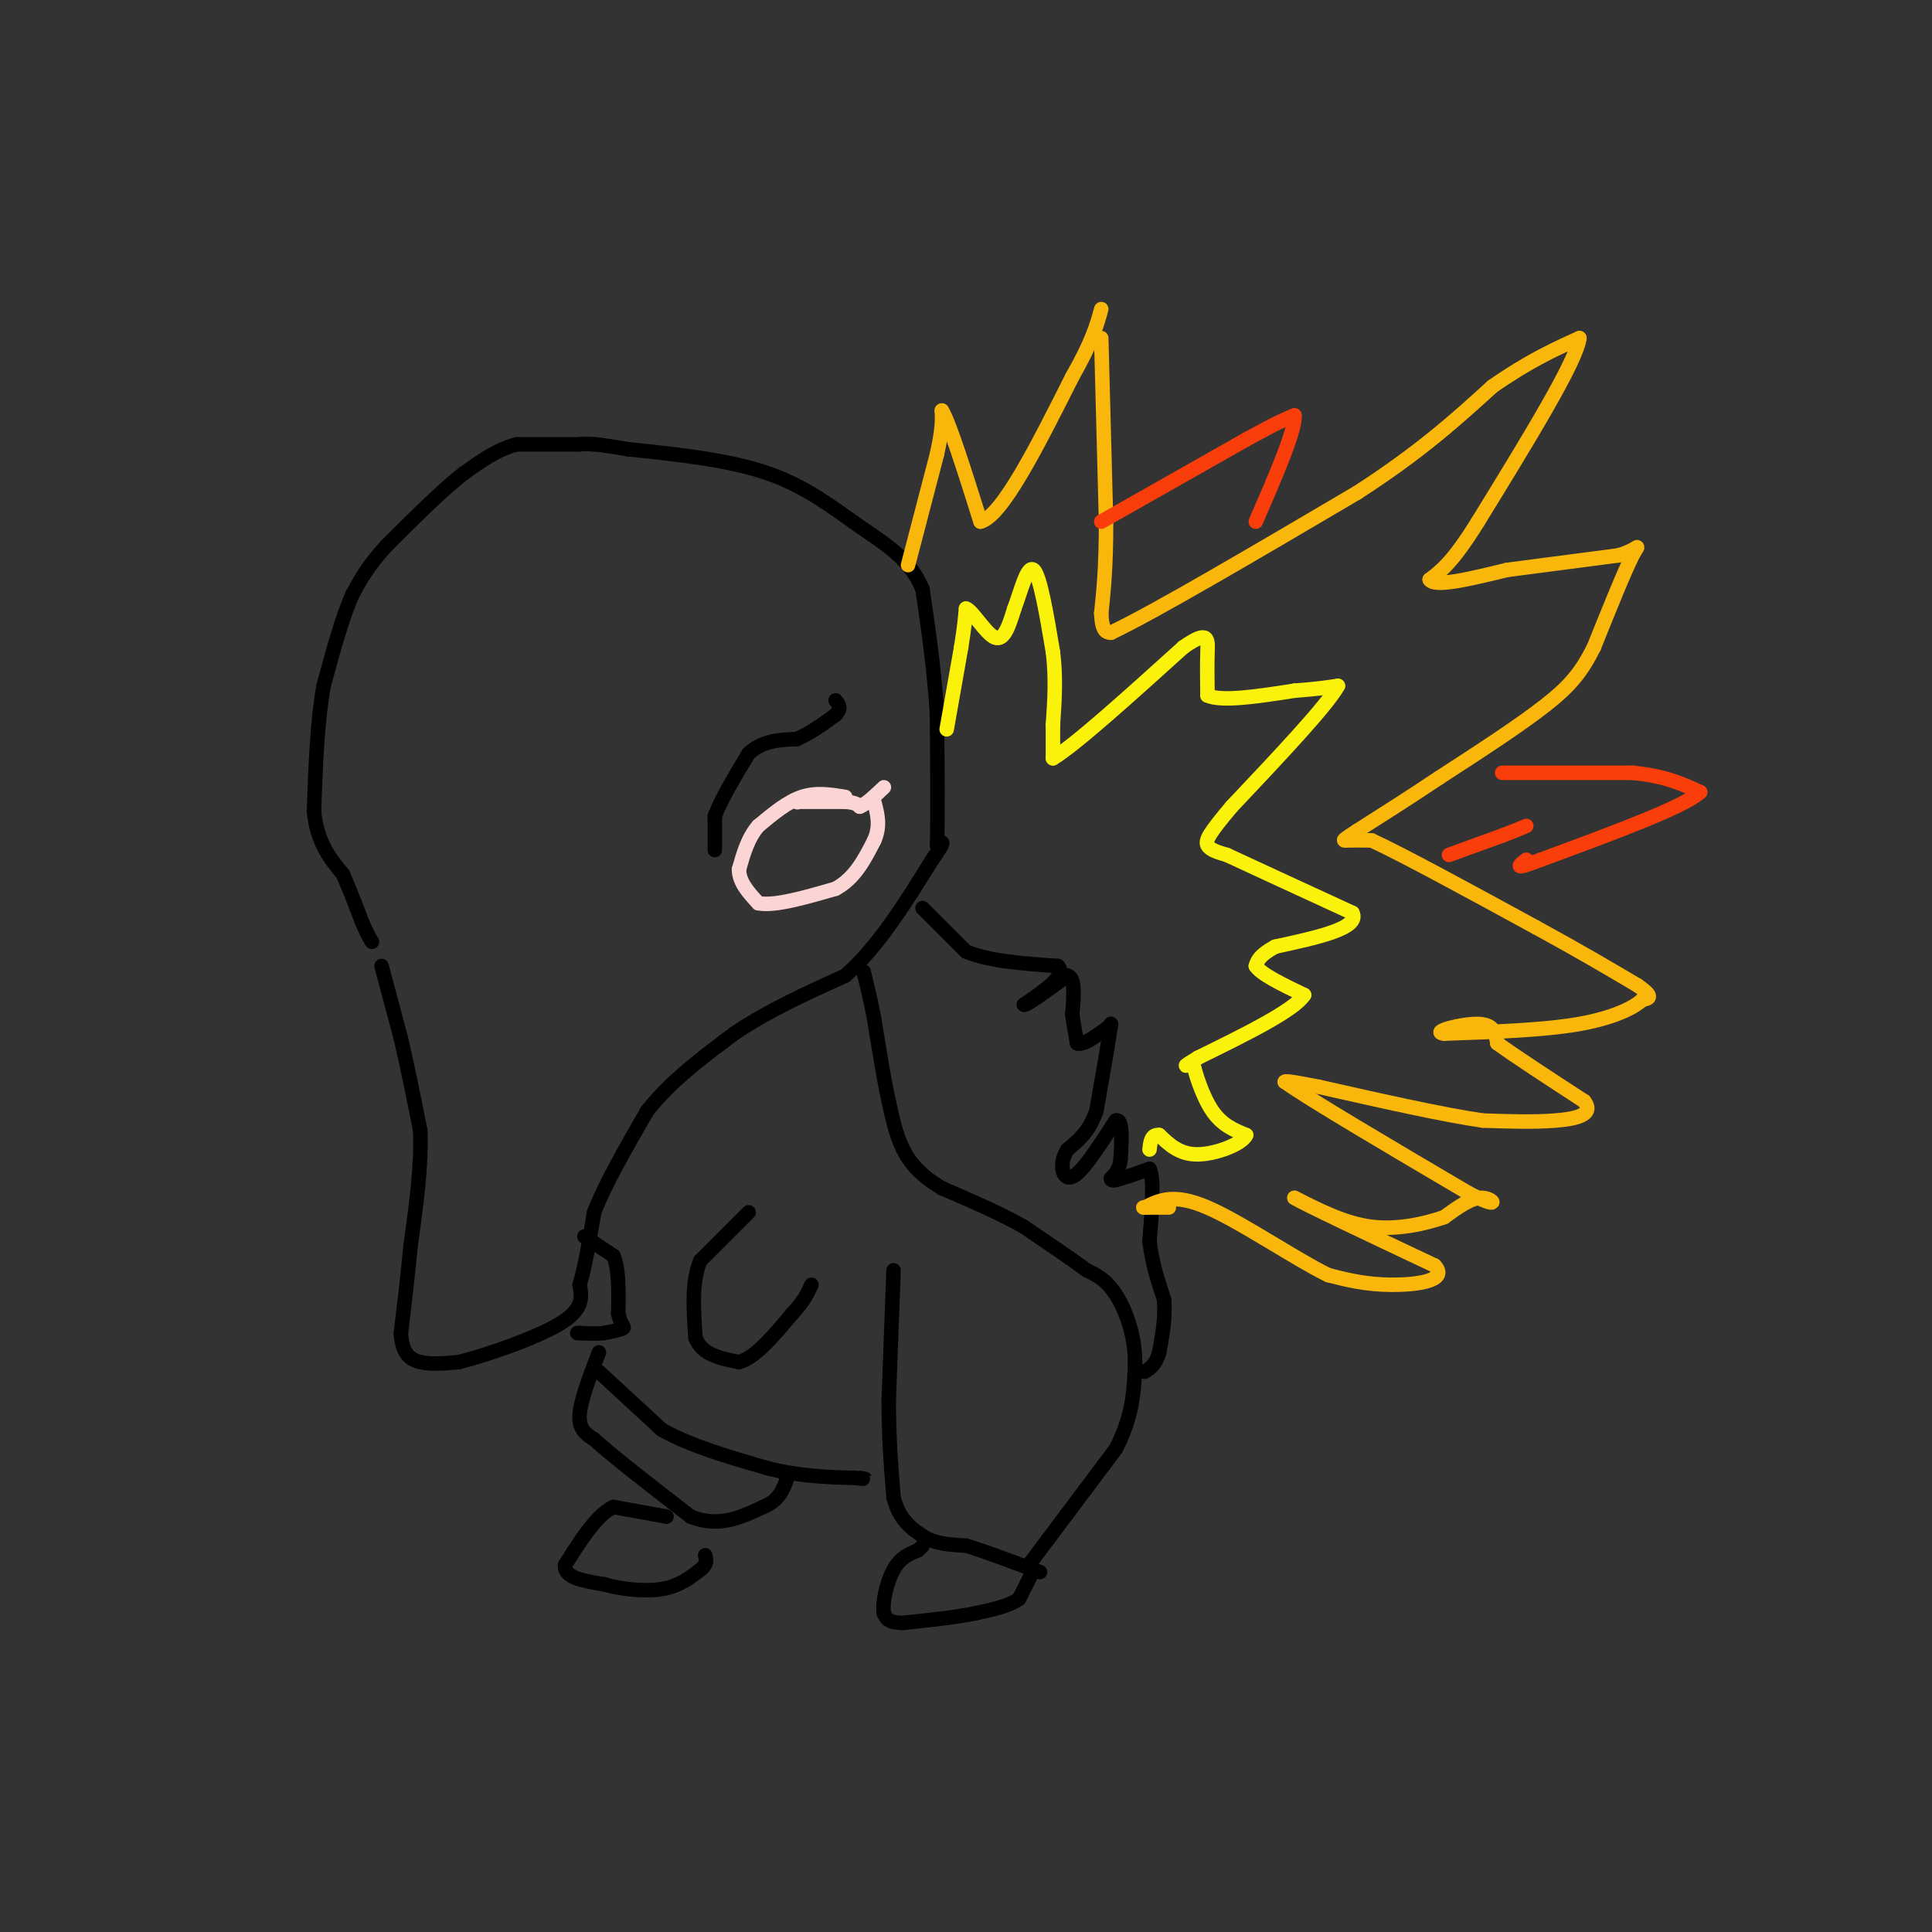 <svg viewBox='0 0 400 400' version='1.1' xmlns='http://www.w3.org/2000/svg' xmlns:xlink='http://www.w3.org/1999/xlink'><rect x="0" y="0" width="400" height="400" fill="#333333" stroke="none"/><g fill='none' stroke='#000000' stroke-width='3' stroke-linecap='round' stroke-linejoin='round'><path d='M79,200c0.000,0.000 4.000,15.000 4,15'/><path d='M83,215c1.333,5.667 2.667,12.333 4,19'/><path d='M87,234c0.333,7.167 -0.833,15.583 -2,24'/><path d='M85,258c-0.667,7.000 -1.333,12.500 -2,18'/><path d='M83,276c0.222,4.133 1.778,5.467 4,6c2.222,0.533 5.111,0.267 8,0'/><path d='M95,282c5.733,-1.422 16.067,-4.978 21,-8c4.933,-3.022 4.467,-5.511 4,-8'/><path d='M120,266c1.167,-3.833 2.083,-9.417 3,-15'/><path d='M123,251c2.333,-6.000 6.667,-13.500 11,-21'/><path d='M134,230c4.833,-6.167 11.417,-11.083 18,-16'/><path d='M152,214c6.833,-4.667 14.917,-8.333 23,-12'/><path d='M175,202c6.833,-6.000 12.417,-15.000 18,-24'/><path d='M193,178c3.167,-4.500 2.083,-3.750 1,-3'/><path d='M194,175c0.167,-5.000 0.083,-16.000 0,-27'/><path d='M194,148c-0.500,-8.833 -1.750,-17.417 -3,-26'/><path d='M191,122c-2.619,-6.369 -7.667,-9.292 -13,-13c-5.333,-3.708 -10.952,-8.202 -19,-11c-8.048,-2.798 -18.524,-3.899 -29,-5'/><path d='M130,93c-6.000,-1.000 -6.500,-1.000 -7,-1'/><path d='M123,92c-1.667,-0.167 -2.333,-0.083 -3,0'/><path d='M120,92c-2.667,0.000 -7.833,0.000 -13,0'/><path d='M107,92c-4.000,1.000 -7.500,3.500 -11,6'/><path d='M96,98c-4.500,3.500 -10.250,9.250 -16,15'/><path d='M80,113c-3.833,4.167 -5.417,7.083 -7,10'/><path d='M73,123c-2.167,4.833 -4.083,11.917 -6,19'/><path d='M67,142c-1.333,7.500 -1.667,16.750 -2,26'/><path d='M65,168c0.667,6.500 3.333,9.750 6,13'/><path d='M71,181c1.667,3.833 2.833,6.917 4,10'/><path d='M75,191c1.000,2.333 1.500,3.167 2,4'/><path d='M121,256c0.000,0.000 6.000,4.000 6,4'/><path d='M127,260c1.167,2.667 1.083,7.333 1,12'/><path d='M128,272c0.556,2.489 1.444,2.711 1,3c-0.444,0.289 -2.222,0.644 -4,1'/><path d='M125,276c-1.500,0.167 -3.250,0.083 -5,0'/><path d='M120,276c-0.833,0.000 -0.417,0.000 0,0'/><path d='M155,251c0.000,0.000 -10.000,10.000 -10,10'/><path d='M145,261c-1.833,4.333 -1.417,10.167 -1,16'/><path d='M144,277c1.333,3.500 5.167,4.250 9,5'/><path d='M153,282c3.333,-0.833 7.167,-5.417 11,-10'/><path d='M164,272c2.500,-2.667 3.250,-4.333 4,-6'/><path d='M185,263c0.000,0.000 -1.000,27.000 -1,27'/><path d='M184,290c0.000,7.833 0.500,13.917 1,20'/><path d='M185,310c1.167,4.667 3.583,6.333 6,8'/><path d='M191,318c2.500,1.667 5.750,1.833 9,2'/><path d='M200,320c3.833,1.167 8.917,3.083 14,5'/><path d='M214,325c2.333,0.833 1.167,0.417 0,0'/><path d='M214,325c-0.500,1.000 -1.750,3.500 -3,6'/><path d='M211,331c-2.000,1.500 -5.500,2.250 -9,3'/><path d='M202,334c-4.000,0.833 -9.500,1.417 -15,2'/><path d='M187,336c-3.167,0.000 -3.583,-1.000 -4,-2'/><path d='M183,334c-0.400,-2.133 0.600,-6.467 2,-9c1.400,-2.533 3.200,-3.267 5,-4'/><path d='M190,321c1.000,-0.833 1.000,-0.917 1,-1'/><path d='M213,324c0.000,0.000 18.000,-24.000 18,-24'/><path d='M231,300c3.667,-7.000 3.833,-12.500 4,-18'/><path d='M235,282c0.000,-5.689 -2.000,-10.911 -4,-14c-2.000,-3.089 -4.000,-4.044 -6,-5'/><path d='M225,263c-3.167,-2.333 -8.083,-5.667 -13,-9'/><path d='M212,254c-5.000,-2.833 -11.000,-5.417 -17,-8'/><path d='M195,246c-4.289,-2.578 -6.511,-5.022 -8,-8c-1.489,-2.978 -2.244,-6.489 -3,-10'/><path d='M184,228c-1.000,-4.500 -2.000,-10.750 -3,-17'/><path d='M181,211c-0.833,-4.333 -1.417,-6.667 -2,-9'/><path d='M179,202c-0.333,-1.500 -0.167,-0.750 0,0'/><path d='M124,284c0.000,0.000 13.000,12.000 13,12'/><path d='M137,296c5.833,3.333 13.917,5.667 22,8'/><path d='M159,304c6.667,1.667 12.333,1.833 18,2'/><path d='M177,306c3.167,0.333 2.083,0.167 1,0'/><path d='M124,280c-1.917,5.000 -3.833,10.000 -4,13c-0.167,3.000 1.417,4.000 3,5'/><path d='M123,298c3.833,3.500 11.917,9.750 20,16'/><path d='M143,314c5.833,2.333 10.417,0.167 15,-2'/><path d='M158,312c3.333,-1.333 4.167,-3.667 5,-6'/><path d='M138,314c0.000,0.000 -11.000,-2.000 -11,-2'/><path d='M127,312c-3.500,1.667 -6.750,6.833 -10,12'/><path d='M117,324c-0.333,2.667 3.833,3.333 8,4'/><path d='M125,328c3.556,1.022 8.444,1.578 12,1c3.556,-0.578 5.778,-2.289 8,-4'/><path d='M145,325c1.500,-1.167 1.250,-2.083 1,-3'/><path d='M191,188c0.000,0.000 9.000,9.000 9,9'/><path d='M200,197c4.667,2.000 11.833,2.500 19,3'/><path d='M219,200c2.000,1.833 -2.500,4.917 -7,8'/><path d='M212,208c0.333,0.333 4.667,-2.833 9,-6'/><path d='M221,202c1.667,0.333 1.333,4.167 1,8'/><path d='M222,210c0.333,2.333 0.667,4.167 1,6'/><path d='M223,216c1.167,0.500 3.583,-1.250 6,-3'/><path d='M229,213c1.167,-0.667 1.083,-0.833 1,-1'/><path d='M230,212c-0.333,2.833 -1.667,10.417 -3,18'/><path d='M227,230c-1.500,4.333 -3.750,6.167 -6,8'/><path d='M221,238c-1.167,2.000 -1.083,3.000 -1,4'/><path d='M220,242c0.156,1.333 1.044,2.667 3,1c1.956,-1.667 4.978,-6.333 8,-11'/><path d='M231,232c1.500,-0.500 1.250,3.750 1,8'/><path d='M232,240c-0.167,2.000 -1.083,3.000 -2,4'/><path d='M230,244c0.000,0.667 1.000,0.333 2,0'/><path d='M232,244c1.333,-0.333 3.667,-1.167 6,-2'/><path d='M238,242c1.000,2.167 0.500,8.583 0,15'/><path d='M238,257c0.500,4.500 1.750,8.250 3,12'/><path d='M241,269c0.333,3.833 -0.333,7.417 -1,11'/><path d='M240,280c-0.667,2.500 -1.833,3.250 -3,4'/><path d='M148,176c0.000,0.000 0.000,-7.000 0,-7'/><path d='M148,169c1.167,-3.333 4.083,-8.167 7,-13'/><path d='M155,156c2.833,-2.667 6.417,-2.833 10,-3'/><path d='M165,153c3.000,-1.333 5.500,-3.167 8,-5'/><path d='M173,148c1.333,-1.333 0.667,-2.167 0,-3'/></g>
<g fill='none' stroke='#FBD4D4' stroke-width='3' stroke-linecap='round' stroke-linejoin='round'><path d='M175,165c-3.000,-0.500 -6.000,-1.000 -9,0c-3.000,1.000 -6.000,3.500 -9,6'/><path d='M157,171c-2.167,2.500 -3.083,5.750 -4,9'/><path d='M153,180c0.000,2.667 2.000,4.833 4,7'/><path d='M157,187c3.333,0.667 9.667,-1.167 16,-3'/><path d='M173,184c4.000,-2.167 6.000,-6.083 8,-10'/><path d='M181,174c1.333,-3.000 0.667,-5.500 0,-8'/><path d='M165,166c0.000,0.000 0.100,0.100 0.1,0.1'/><path d='M165,166c0.000,0.000 10.000,0.000 10,0'/><path d='M175,166c2.167,0.167 2.583,0.583 3,1'/><path d='M178,167c1.333,-0.500 3.167,-2.250 5,-4'/></g>
<g fill='none' stroke='#FBF20B' stroke-width='3' stroke-linecap='round' stroke-linejoin='round'><path d='M196,151c0.000,0.000 3.000,-17.000 3,-17'/><path d='M199,134c0.667,-4.167 0.833,-6.083 1,-8'/><path d='M200,126c1.311,0.356 4.089,5.244 6,6c1.911,0.756 2.956,-2.622 4,-6'/><path d='M210,126c1.333,-3.467 2.667,-9.133 4,-8c1.333,1.133 2.667,9.067 4,17'/><path d='M218,135c0.667,5.333 0.333,10.167 0,15'/><path d='M218,150c0.000,3.667 0.000,5.333 0,7'/><path d='M218,157c4.500,-2.667 15.750,-12.833 27,-23'/><path d='M245,134c5.311,-3.756 5.089,-1.644 5,1c-0.089,2.644 -0.044,5.822 0,9'/><path d='M250,144c3.000,1.333 10.500,0.167 18,-1'/><path d='M268,143c4.500,-0.333 6.750,-0.667 9,-1'/><path d='M277,142c-2.167,4.000 -12.083,14.500 -22,25'/><path d='M255,167c-4.711,5.578 -5.489,7.022 -5,8c0.489,0.978 2.244,1.489 4,2'/><path d='M254,177c5.000,2.333 15.500,7.167 26,12'/><path d='M280,189c1.667,3.167 -7.167,5.083 -16,7'/><path d='M264,196c-3.333,1.833 -3.667,2.917 -4,4'/><path d='M260,200c1.000,1.667 5.500,3.833 10,6'/><path d='M270,206c-2.000,3.167 -12.000,8.083 -22,13'/><path d='M248,219c-3.833,2.333 -2.417,1.667 -1,1'/><path d='M247,220c0.422,2.156 1.978,7.044 4,10c2.022,2.956 4.511,3.978 7,5'/><path d='M258,235c-0.778,1.844 -6.222,3.956 -10,4c-3.778,0.044 -5.889,-1.978 -8,-4'/><path d='M240,235c-1.667,-0.167 -1.833,1.417 -2,3'/></g>
<g fill='none' stroke='#F9B70B' stroke-width='3' stroke-linecap='round' stroke-linejoin='round'><path d='M188,117c0.000,0.000 6.000,-23.000 6,-23'/><path d='M194,94c1.167,-5.333 1.083,-7.167 1,-9'/><path d='M195,85c1.500,2.333 4.750,12.667 8,23'/><path d='M203,108c4.500,-1.167 11.750,-15.583 19,-30'/><path d='M222,78c4.167,-7.333 5.083,-10.667 6,-14'/><path d='M228,70c0.000,0.000 1.000,38.000 1,38'/><path d='M229,108c0.000,9.500 -0.500,14.250 -1,19'/><path d='M228,127c0.167,3.833 1.083,3.917 2,4'/><path d='M230,131c8.833,-4.167 29.917,-16.583 51,-29'/><path d='M281,102c13.167,-8.500 20.583,-15.250 28,-22'/><path d='M309,80c7.667,-5.333 12.833,-7.667 18,-10'/><path d='M327,70c-0.500,4.667 -10.750,21.333 -21,38'/><path d='M306,108c-5.167,8.333 -7.583,10.167 -10,12'/><path d='M296,120c1.000,1.667 8.500,-0.167 16,-2'/><path d='M312,118c6.500,-0.833 14.750,-1.917 23,-3'/><path d='M335,115c4.600,-1.311 4.600,-3.089 3,0c-1.600,3.089 -4.800,11.044 -8,19'/><path d='M330,134c-2.489,4.956 -4.711,7.844 -10,12c-5.289,4.156 -13.644,9.578 -22,15'/><path d='M298,161c-6.500,4.333 -11.750,7.667 -17,11'/><path d='M281,172c-3.311,2.156 -3.089,2.044 -2,2c1.089,-0.044 3.044,-0.022 5,0'/><path d='M284,174c6.500,3.000 20.250,10.500 34,18'/><path d='M318,192c9.167,5.000 15.083,8.500 21,12'/><path d='M339,204c3.667,2.500 2.333,2.750 1,3'/><path d='M340,207c-1.489,1.489 -5.711,3.711 -13,5c-7.289,1.289 -17.644,1.644 -28,2'/><path d='M299,214c-2.978,-0.311 3.578,-2.089 7,-2c3.422,0.089 3.711,2.044 4,4'/><path d='M310,216c3.667,2.667 10.833,7.333 18,12'/><path d='M328,228c2.133,2.756 -1.533,3.644 -6,4c-4.467,0.356 -9.733,0.178 -15,0'/><path d='M307,232c-8.167,-1.167 -21.083,-4.083 -34,-7'/><path d='M273,225c-6.833,-1.333 -6.917,-1.167 -7,-1'/><path d='M266,224c5.167,3.667 21.583,13.333 38,23'/><path d='M304,247c6.933,3.622 5.267,1.178 3,1c-2.267,-0.178 -5.133,1.911 -8,4'/><path d='M299,252c-3.867,1.333 -9.533,2.667 -15,2c-5.467,-0.667 -10.733,-3.333 -16,-6'/><path d='M268,248c2.167,1.333 15.583,7.667 29,14'/><path d='M297,262c3.089,3.156 -3.689,4.044 -9,4c-5.311,-0.044 -9.156,-1.022 -13,-2'/><path d='M275,264c-7.000,-3.422 -18.000,-10.978 -25,-14c-7.000,-3.022 -10.000,-1.511 -13,0'/><path d='M237,250c-1.333,0.000 1.833,0.000 5,0'/></g>
<g fill='none' stroke='#F93D0B' stroke-width='3' stroke-linecap='round' stroke-linejoin='round'><path d='M228,108c0.000,0.000 30.000,-17.000 30,-17'/><path d='M258,91c6.667,-3.667 8.333,-4.333 10,-5'/><path d='M268,86c0.333,2.833 -3.833,12.417 -8,22'/><path d='M311,160c0.000,0.000 27.000,0.000 27,0'/><path d='M338,160c6.833,0.667 10.417,2.333 14,4'/><path d='M352,164c-3.167,3.000 -18.083,8.500 -33,14'/><path d='M319,178c-6.000,2.333 -4.500,1.167 -3,0'/><path d='M300,177c0.000,0.000 11.000,-4.000 11,-4'/><path d='M311,173c2.667,-1.000 3.833,-1.500 5,-2'/></g>
</svg>